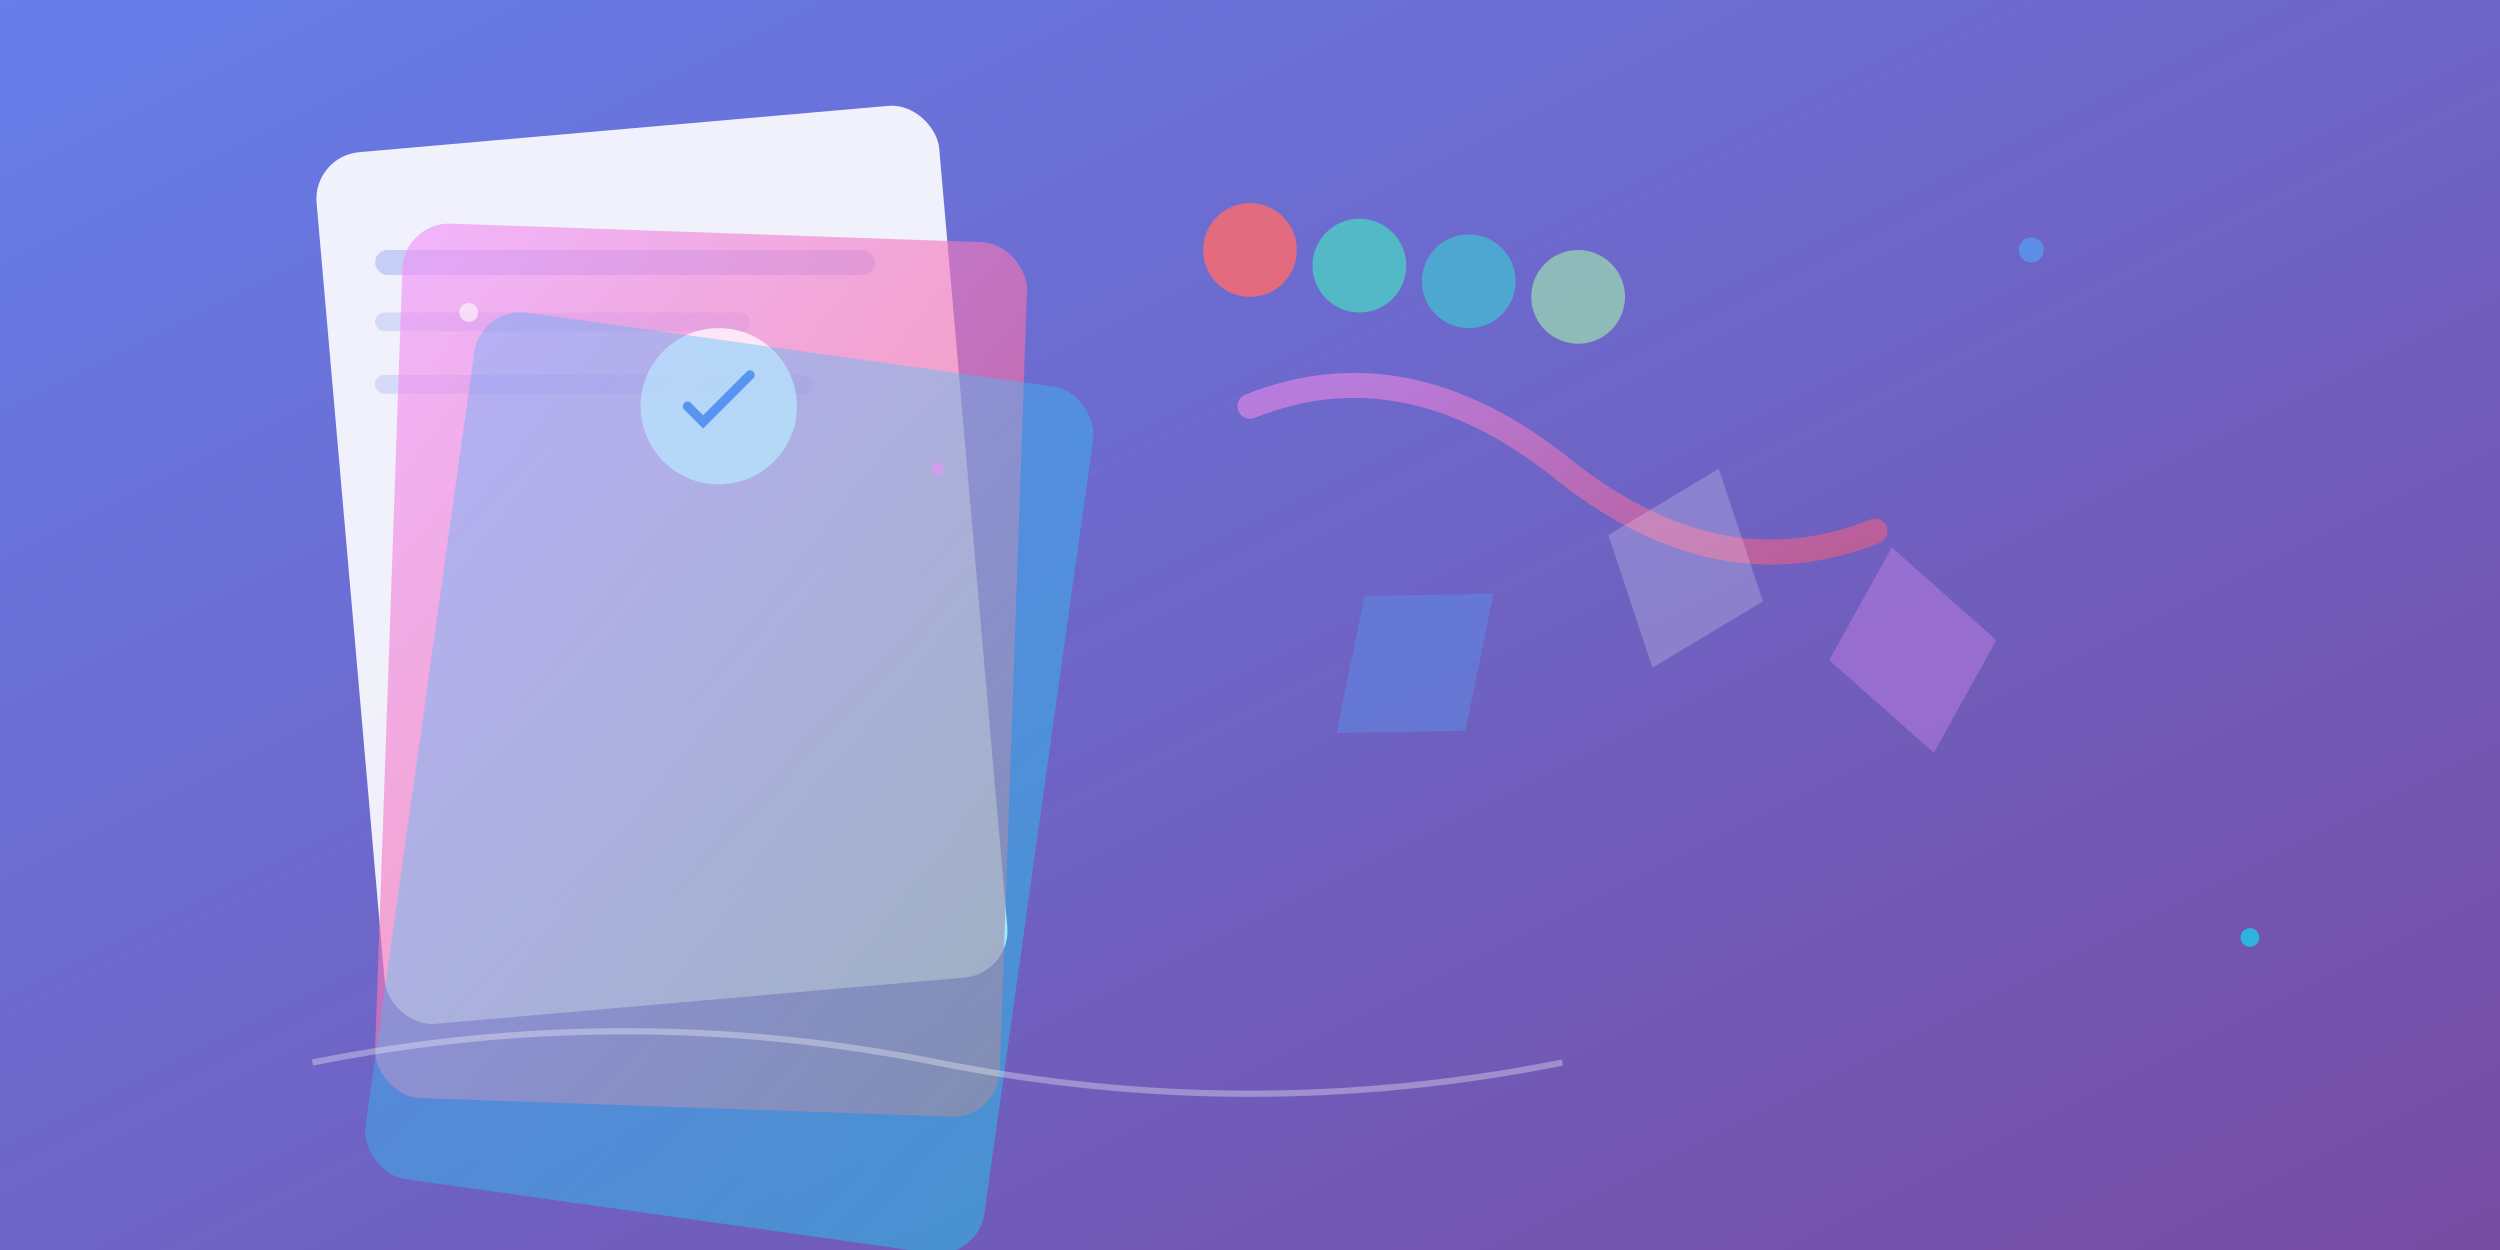 <svg viewBox="0 0 800 400" xmlns="http://www.w3.org/2000/svg">
  <defs>
    <linearGradient id="editGradient1" x1="0%" y1="0%" x2="100%" y2="100%">
      <stop offset="0%" style="stop-color:#667eea;stop-opacity:1" />
      <stop offset="100%" style="stop-color:#764ba2;stop-opacity:1" />
    </linearGradient>
    <linearGradient id="editGradient2" x1="0%" y1="0%" x2="100%" y2="100%">
      <stop offset="0%" style="stop-color:#f093fb;stop-opacity:0.8" />
      <stop offset="100%" style="stop-color:#f5576c;stop-opacity:0.8" />
    </linearGradient>
    <linearGradient id="editGradient3" x1="0%" y1="0%" x2="100%" y2="100%">
      <stop offset="0%" style="stop-color:#4facfe;stop-opacity:0.6" />
      <stop offset="100%" style="stop-color:#00f2fe;stop-opacity:0.6" />
    </linearGradient>
    <filter id="glow">
      <feGaussianBlur stdDeviation="3" result="coloredBlur"/>
      <feMerge> 
        <feMergeNode in="coloredBlur"/>
        <feMergeNode in="SourceGraphic"/>
      </feMerge>
    </filter>
  </defs>
  
  <!-- Background -->
  <rect width="800" height="400" fill="url(#editGradient1)"/>
  
  <!-- Abstract floating document layers -->
  <g transform="translate(100, 50)">
    <!-- Layer 1 - Base document -->
    <rect x="0" y="0" width="200" height="280" rx="15" fill="rgba(255,255,255,0.9)" 
          transform="rotate(-5)" filter="url(#glow)"/>
    <rect x="20" y="30" width="160" height="8" rx="4" fill="rgba(102,126,234,0.3)"/>
    <rect x="20" y="50" width="120" height="6" rx="3" fill="rgba(102,126,234,0.2)"/>
    <rect x="20" y="70" width="140" height="6" rx="3" fill="rgba(102,126,234,0.2)"/>
    
    <!-- Layer 2 - Editing overlay -->
    <rect x="30" y="20" width="200" height="280" rx="15" fill="url(#editGradient2)" 
          transform="rotate(2)" opacity="0.8"/>
    <circle cx="130" cy="80" r="25" fill="rgba(255,255,255,0.9)" opacity="0.8"/>
    <path d="M120 80 L125 85 L140 70" stroke="rgba(102,126,234,1)" stroke-width="3" 
          fill="none" stroke-linecap="round"/>
    
    <!-- Layer 3 - Creative elements -->
    <rect x="60" y="40" width="200" height="280" rx="15" fill="url(#editGradient3)" 
          transform="rotate(8)" opacity="0.6"/>
  </g>
  
  <!-- Floating edit tools -->
  <g transform="translate(400, 80)">
    <!-- Color palette -->
    <circle cx="0" cy="0" r="15" fill="#ff6b6b" opacity="0.8"/>
    <circle cx="35" cy="5" r="15" fill="#4ecdc4" opacity="0.8"/>
    <circle cx="70" cy="10" r="15" fill="#45b7d1" opacity="0.8"/>
    <circle cx="105" cy="15" r="15" fill="#96ceb4" opacity="0.8"/>
    
    <!-- Brush stroke effect -->
    <path d="M0 50 Q50 30 100 70 Q150 110 200 90" stroke="url(#editGradient2)" 
          stroke-width="8" fill="none" stroke-linecap="round" opacity="0.7"/>
  </g>
  
  <!-- Abstract geometric shapes representing creativity -->
  <g transform="translate(550, 150)">
    <polygon points="0,0 40,20 30,60 -10,40" fill="rgba(255,255,255,0.2)" 
             transform="rotate(45)" filter="url(#glow)"/>
    <polygon points="60,10 100,30 90,70 50,50" fill="rgba(240,147,251,0.3)" 
             transform="rotate(15)"/>
    <polygon points="20,80 60,100 50,140 10,120" fill="rgba(79,172,254,0.3)" 
             transform="rotate(75)"/>
  </g>
  
  <!-- Floating particles representing transformation -->
  <g opacity="0.6">
    <circle cx="150" cy="100" r="3" fill="#ffffff">
      <animate attributeName="cy" values="100;80;100" dur="3s" repeatCount="indefinite"/>
    </circle>
    <circle cx="300" cy="150" r="2" fill="#f093fb">
      <animate attributeName="cy" values="150;130;150" dur="2s" repeatCount="indefinite"/>
    </circle>
    <circle cx="650" cy="80" r="4" fill="#4facfe">
      <animate attributeName="cy" values="80;60;80" dur="4s" repeatCount="indefinite"/>
    </circle>
    <circle cx="720" cy="300" r="3" fill="#00f2fe">
      <animate attributeName="cy" values="300;280;300" dur="2.5s" repeatCount="indefinite"/>
    </circle>
  </g>
  
  <!-- Text transformation waves -->
  <g transform="translate(100, 320)" opacity="0.4">
    <path d="M0 20 Q100 0 200 20 T400 20" stroke="rgba(255,255,255,0.8)" 
          stroke-width="2" fill="none">
      <animate attributeName="d" 
               values="M0 20 Q100 0 200 20 T400 20;M0 20 Q100 40 200 20 T400 20;M0 20 Q100 0 200 20 T400 20" 
               dur="4s" repeatCount="indefinite"/>
    </path>
  </g>
</svg> 